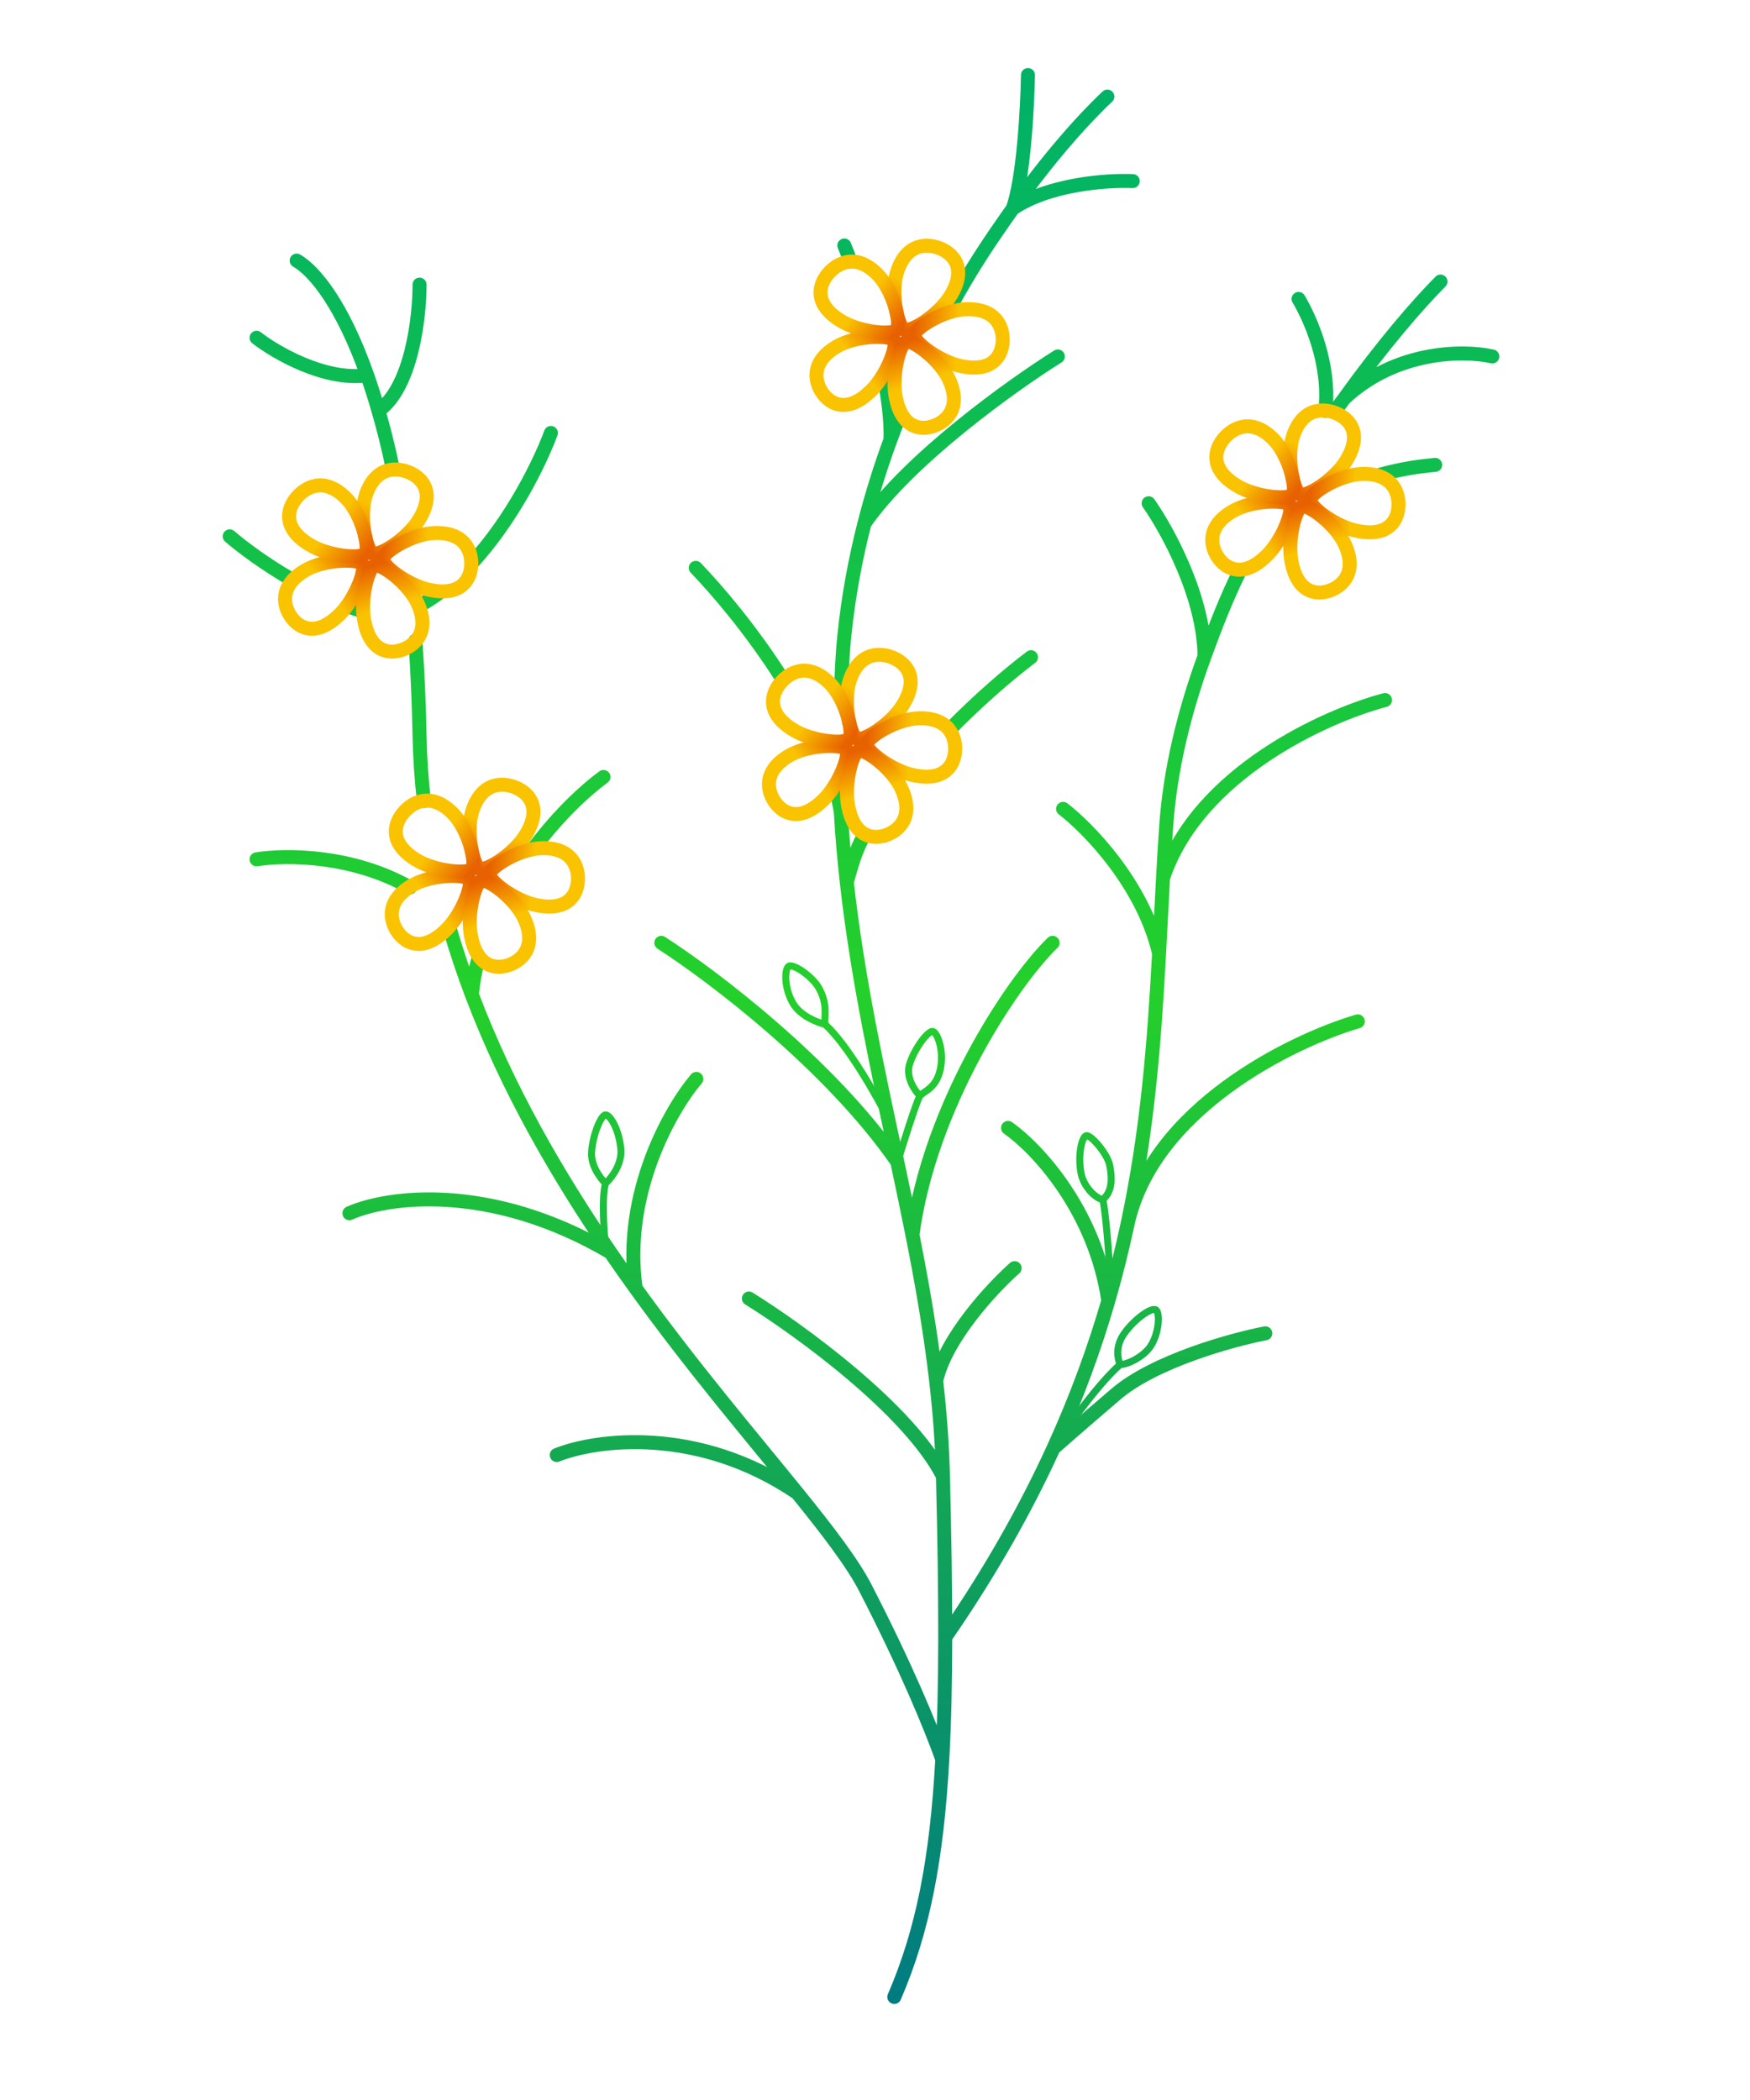 <?xml version="1.0" encoding="UTF-8"?> <svg xmlns="http://www.w3.org/2000/svg" width="250" height="300" viewBox="0 0 250 300" fill="none"><path d="M86.507 178.114C86.271 175.901 85.941 170.989 86.507 169.046M86.507 169.046C85.81 168.391 84.435 166.606 84.509 164.712C84.601 162.345 85.831 159.271 86.507 159.271C87.183 159.271 88.413 161.331 88.689 164.097C88.911 166.311 87.327 168.319 86.507 169.046ZM127.005 160.081C125.323 156.733 121.139 149.296 117.857 146.334M117.857 146.334C116.811 146.091 114.452 145.179 113.377 143.481C112.033 141.359 112.033 138.553 112.646 138.058C113.259 137.563 116.077 139.513 116.984 141.147C118.281 143.481 117.747 145.077 117.857 146.334ZM128.242 165.986C129.011 163.432 130.72 157.964 131.404 156.529M131.404 156.529C130.682 155.807 129.376 153.908 129.923 152.085C130.607 149.806 132.629 147.128 133.284 147.356C133.939 147.584 134.879 150.119 134.338 152.711C133.797 155.304 132.268 155.75 131.404 156.529ZM158.694 184.514C158.554 181.392 158.132 174.395 157.56 171.379M157.56 171.379C156.624 171.255 154.825 169.653 154.431 167.583C153.938 164.996 154.554 162.359 155.195 162.236C155.835 162.112 158.179 164.775 158.522 166.45C159.162 169.579 158.275 170.664 157.56 171.379ZM151.247 205.785C151.306 205.606 156.428 198.102 160.001 194.946M160.001 194.946C159.634 193.983 159.316 192.325 160.597 190.509C162.066 188.425 164.557 186.668 165.153 187.144C165.748 187.621 165.569 190.569 164.319 192.385C163.318 193.838 161.073 194.946 160.001 194.946Z" stroke="url(#paint0_linear)" stroke-linecap="round" stroke-linejoin="round"></path><path d="M42.378 37.227C45.011 38.742 48.962 43.685 52.455 53.605M158.194 13.8C154.601 17.187 149.729 22.674 144.671 29.818M134.709 210.88C134.917 219.456 135.042 227.064 135.034 233.891M134.709 210.88C129.789 201.28 114.177 189.961 106.986 185.502M134.709 210.88C134.599 206.296 134.253 201.764 133.737 197.26M127.758 285.278C131.835 275.838 133.828 265.601 134.614 251.316M134.614 251.316C132.925 246.602 129.436 238.122 123.625 226.849C121.801 223.31 118.326 218.758 113.902 213.292M134.614 251.316C134.901 246.1 135.027 240.345 135.034 233.891M205.787 40.222C202.525 43.503 197.472 49.349 192.061 56.903M135.034 233.891C141.498 224.526 146.54 215.549 150.492 206.905M146.852 10.722C146.771 15.344 146.222 25.634 144.671 29.818M144.671 29.818C149.809 26.278 158.245 25.713 161.821 25.872M144.671 29.818C141.515 34.275 138.702 38.41 135.667 44.049M120.619 35.07C120.888 35.73 121.188 36.496 121.507 37.349M127.22 62.794C125.803 66.655 124.54 70.664 123.486 74.801M127.22 62.794C127.294 60.066 126.894 56.864 126.24 53.581M127.22 62.794C127.774 61.287 128.043 60.596 128.641 59.136M99.393 81.126C102.589 84.441 107.357 90.072 111.701 96.88M147.284 93.891C144.328 96.122 140.017 99.783 135.699 104.188M120.967 126.008C120.6 122.715 120.308 119.378 120.113 115.99C119.895 114.662 119.677 113.716 119.256 112.341M120.967 126.008C122.522 139.935 125.434 153.07 128.183 165.977M120.967 126.008C121.631 123.721 122.162 121.579 123.486 119.252M151.122 50.922C144.546 55.049 129.812 65.603 123.486 74.801M123.486 74.801C122.172 79.959 121.181 85.316 120.619 90.828C120.303 93.926 120.237 96.454 120.113 99.457M94.471 134.69C101.705 139.334 118.575 152.093 128.183 165.977M128.183 165.977C128.926 169.467 129.657 172.94 130.346 176.408M150.371 134.69C144.281 140.614 132.748 158.386 130.346 176.408M130.346 176.408C131.725 183.35 132.936 190.271 133.737 197.26M144.948 181.163C141.785 183.968 135.114 191.114 133.737 197.26M79.536 207.862C85.064 205.642 99.678 203.62 113.902 213.292M113.902 213.292C107.487 205.367 99.077 195.519 90.811 184.052M99.477 154.13C95.785 158.476 88.884 170.544 90.811 184.052M90.811 184.052C89.602 182.375 88.396 180.664 87.2 178.919M49.917 173.32C55.165 170.962 69.97 168.78 87.2 178.919M87.2 178.919C79.65 167.902 72.489 155.543 67.4 142.079M86.211 110.995C83.652 112.862 79.815 116.403 76.254 121.173M67.4 142.079C66.227 138.977 65.165 135.817 64.233 132.601M67.4 142.079C67.631 140.098 67.869 138.639 68.397 136.781M36.651 122.759C41.032 122.057 50.475 122.169 58.568 126.782M59.935 40.66C59.947 45.293 58.789 55.382 54.067 58.676M54.067 58.676C53.546 56.858 53.006 55.169 52.455 53.605M54.067 58.676C54.822 61.31 55.457 63.777 56.113 66.974M36.651 48.253C39.425 50.402 46.471 54.482 52.455 53.605M32.813 76.62C34.714 78.251 37.827 80.557 41.531 82.708M78.701 61.852C77.068 66.248 73.083 74.286 67.413 80.436M144.008 161.13C147.977 163.908 156.398 172.736 158.331 185.818M158.331 185.818C156.355 192.634 153.807 199.652 150.492 206.905M158.331 185.818C159.393 182.154 160.29 178.548 161.052 174.995M180.757 190.473C175.935 191.409 164.918 194.455 159.425 199.153C153.933 203.851 151.181 206.278 150.492 206.905M193.971 145.909C184.476 148.704 164.599 158.433 161.052 174.995M161.052 174.995C163.976 161.368 164.914 148.526 165.583 136.187M151.868 115.552C155.484 118.326 163.289 126.337 165.583 136.187M165.583 136.187C165.779 132.562 165.952 128.98 166.146 125.435M197.858 100.006C189.369 102.248 171.142 110.472 166.146 125.435M166.146 125.435C166.281 122.966 166.425 120.514 166.594 118.078C167.162 109.888 169.188 101.664 172.071 93.762M164.089 71.894C166.733 75.648 172.03 85.277 172.071 93.762M172.071 93.762C173.642 89.455 175.12 85.642 177.104 81.585M185.508 42.703C187.247 45.618 190.104 52.148 189.33 58.693M213.187 50.922C209.251 50.02 199.516 49.954 192.061 56.903M192.061 56.903C191.54 57.632 191.262 57.933 190.735 58.693M205.026 66.41C203.006 66.603 200.363 66.907 196.874 67.901M49.698 86.615C50.37 86.863 51.047 87.093 51.725 87.301M59.344 91.524C59.639 95.755 59.842 100.277 59.935 105.106C59.996 108.257 60.208 111.369 60.557 114.44M60.244 86.333C61.083 85.854 61.901 85.316 62.696 84.727" stroke="url(#paint1_linear)" stroke-width="2" stroke-linecap="round" stroke-linejoin="round"></path><path d="M67.519 115.722C68.937 111.515 72.082 111.764 73.866 112.595C75.65 113.427 77.419 115.468 75.108 119.259C73.375 122.103 69.402 124.51 68.507 124.093C67.616 123.678 66.456 118.878 67.519 115.722Z" stroke="url(#paint2_linear)" stroke-width="2" stroke-linejoin="round"></path><path d="M58.737 126.572C54.943 128.873 55.785 131.796 56.931 133.298C58.076 134.799 60.387 136.011 63.609 132.959C66.025 130.67 67.591 126.358 67.017 125.604C66.445 124.854 61.584 124.847 58.737 126.572Z" stroke="url(#paint3_linear)" stroke-width="2" stroke-linejoin="round"></path><path d="M64.628 116.144C61.481 113.011 58.759 114.668 57.521 116.227C56.283 117.787 55.597 120.426 59.364 122.778C62.188 124.543 66.837 124.895 67.458 124.113C68.076 123.334 66.988 118.494 64.628 116.144Z" stroke="url(#paint4_linear)" stroke-width="2" stroke-linejoin="round"></path><path d="M77.432 121.168C81.87 121.071 82.718 124.046 82.552 125.963C82.385 127.881 81.077 130.187 76.723 129.324C73.457 128.678 69.83 125.826 69.914 124.864C69.997 123.906 74.104 121.242 77.432 121.168Z" stroke="url(#paint5_linear)" stroke-width="2" stroke-linejoin="round"></path><path d="M74.973 131.373C76.739 135.444 74.356 137.343 72.551 137.906C70.745 138.469 68.156 138.121 67.294 133.768C66.647 130.503 67.868 126.078 68.774 125.795C69.676 125.514 73.649 128.319 74.973 131.373Z" stroke="url(#paint6_linear)" stroke-width="2" stroke-linejoin="round"></path><path d="M52.274 70.694C53.691 66.487 56.836 66.735 58.62 67.567C60.405 68.398 62.173 70.44 59.863 74.231C58.13 77.074 54.156 79.482 53.261 79.065C52.37 78.65 51.211 73.85 52.274 70.694Z" stroke="url(#paint7_linear)" stroke-width="2" stroke-linejoin="round"></path><path d="M43.492 81.544C39.697 83.844 40.539 86.768 41.685 88.269C42.83 89.771 45.142 90.983 48.363 87.931C50.78 85.642 52.346 81.329 51.771 80.576C51.199 79.826 46.338 79.819 43.492 81.544Z" stroke="url(#paint8_linear)" stroke-width="2" stroke-linejoin="round"></path><path d="M49.382 71.116C46.236 67.983 43.513 69.639 42.275 71.199C41.038 72.759 40.352 75.398 44.118 77.75C46.943 79.514 51.592 79.867 52.212 79.085C52.831 78.305 51.742 73.466 49.382 71.116Z" stroke="url(#paint9_linear)" stroke-width="2" stroke-linejoin="round"></path><path d="M62.187 76.14C66.624 76.043 67.473 79.017 67.306 80.935C67.139 82.853 65.831 85.158 61.477 84.296C58.212 83.65 54.584 80.798 54.668 79.836C54.751 78.878 58.858 76.213 62.187 76.14Z" stroke="url(#paint10_linear)" stroke-width="2" stroke-linejoin="round"></path><path d="M59.728 86.344C61.493 90.416 59.111 92.314 57.305 92.877C55.5 93.441 52.91 93.093 52.048 88.74C51.402 85.475 52.623 81.05 53.528 80.767C54.43 80.486 58.404 83.291 59.728 86.344Z" stroke="url(#paint11_linear)" stroke-width="2" stroke-linejoin="round"></path><path d="M128.196 38.723C129.613 34.515 132.758 34.764 134.543 35.596C136.327 36.427 138.095 38.469 135.785 42.26C134.052 45.103 130.079 47.511 129.184 47.094C128.293 46.678 127.133 41.878 128.196 38.723Z" stroke="url(#paint12_linear)" stroke-width="2" stroke-linejoin="round"></path><path d="M119.414 49.573C115.619 51.873 116.462 54.797 117.607 56.298C118.753 57.8 121.064 59.011 124.286 55.96C126.702 53.671 128.268 49.358 127.694 48.605C127.122 47.855 122.26 47.848 119.414 49.573Z" stroke="url(#paint13_linear)" stroke-width="2" stroke-linejoin="round"></path><path d="M125.305 39.145C122.158 36.012 119.435 37.668 118.198 39.228C116.96 40.788 116.274 43.427 120.04 45.779C122.865 47.544 127.514 47.896 128.135 47.113C128.753 46.334 127.665 41.495 125.305 39.145Z" stroke="url(#paint14_linear)" stroke-width="2" stroke-linejoin="round"></path><path d="M138.109 44.169C142.547 44.072 143.395 47.046 143.229 48.964C143.062 50.881 141.754 53.187 137.4 52.325C134.134 51.678 130.507 48.827 130.591 47.865C130.674 46.907 134.781 44.242 138.109 44.169Z" stroke="url(#paint15_linear)" stroke-width="2" stroke-linejoin="round"></path><path d="M135.65 54.373C137.416 58.445 135.033 60.343 133.228 60.906C131.422 61.469 128.832 61.121 127.971 56.768C127.324 53.503 128.545 49.078 129.451 48.796C130.353 48.515 134.326 51.32 135.65 54.373Z" stroke="url(#paint16_linear)" stroke-width="2" stroke-linejoin="round"></path><path d="M184.737 62.257C186.155 58.05 189.3 58.298 191.084 59.13C192.869 59.962 194.637 62.003 192.326 65.794C190.594 68.638 186.62 71.045 185.725 70.628C184.834 70.213 183.674 65.413 184.737 62.257Z" stroke="url(#paint17_linear)" stroke-width="2" stroke-linejoin="round"></path><path d="M175.956 73.107C172.161 75.407 173.003 78.331 174.149 79.833C175.294 81.334 177.606 82.546 180.827 79.494C183.243 77.205 184.81 72.892 184.235 72.139C183.663 71.389 178.802 71.382 175.956 73.107Z" stroke="url(#paint18_linear)" stroke-width="2" stroke-linejoin="round"></path><path d="M181.846 62.679C178.699 59.546 175.977 61.203 174.739 62.762C173.501 64.322 172.815 66.961 176.582 69.313C179.406 71.078 184.055 71.43 184.676 70.647C185.294 69.868 184.206 65.029 181.846 62.679Z" stroke="url(#paint19_linear)" stroke-width="2" stroke-linejoin="round"></path><path d="M194.651 67.704C199.088 67.606 199.937 70.581 199.77 72.498C199.603 74.416 198.295 76.722 193.941 75.859C190.676 75.213 187.048 72.361 187.132 71.399C187.215 70.441 191.322 67.777 194.651 67.704Z" stroke="url(#paint20_linear)" stroke-width="2" stroke-linejoin="round"></path><path d="M192.192 77.908C193.957 81.979 191.575 83.877 189.769 84.441C187.963 85.004 185.374 84.656 184.512 80.303C183.866 77.038 185.087 72.613 185.992 72.33C186.894 72.049 190.868 74.854 192.192 77.908Z" stroke="url(#paint21_linear)" stroke-width="2" stroke-linejoin="round"></path><path d="M121.403 97.165C122.821 92.958 125.966 93.206 127.75 94.038C129.535 94.87 131.303 96.911 128.992 100.702C127.26 103.546 123.286 105.953 122.391 105.536C121.5 105.121 120.34 100.321 121.403 97.165Z" stroke="url(#paint22_linear)" stroke-width="2" stroke-linejoin="round"></path><path d="M112.622 108.015C108.827 110.315 109.669 113.239 110.815 114.741C111.96 116.242 114.272 117.454 117.493 114.402C119.91 112.113 121.476 107.8 120.901 107.047C120.329 106.297 115.468 106.29 112.622 108.015Z" stroke="url(#paint23_linear)" stroke-width="2" stroke-linejoin="round"></path><path d="M118.512 97.587C115.365 94.454 112.643 96.11 111.405 97.67C110.168 99.23 109.482 101.869 113.248 104.221C116.072 105.985 120.722 106.338 121.342 105.555C121.961 104.776 120.872 99.937 118.512 97.587Z" stroke="url(#paint24_linear)" stroke-width="2" stroke-linejoin="round"></path><path d="M131.317 102.611C135.754 102.514 136.603 105.488 136.436 107.406C136.269 109.324 134.962 111.629 130.607 110.767C127.342 110.121 123.715 107.269 123.798 106.307C123.881 105.349 127.989 102.684 131.317 102.611Z" stroke="url(#paint25_linear)" stroke-width="2" stroke-linejoin="round"></path><path d="M128.858 112.815C130.623 116.887 128.241 118.785 126.435 119.348C124.629 119.912 122.04 119.564 121.178 115.21C120.532 111.945 121.753 107.52 122.658 107.238C123.56 106.957 127.534 109.762 128.858 112.815Z" stroke="url(#paint26_linear)" stroke-width="2" stroke-linejoin="round"></path><defs><linearGradient id="paint0_linear" x1="124.994" y1="8.262" x2="124.994" y2="287.501" gradientUnits="userSpaceOnUse"><stop stop-color="#00B168"></stop><stop offset="0.477" stop-color="#24D02B"></stop><stop offset="1" stop-color="#007C81"></stop></linearGradient><linearGradient id="paint1_linear" x1="123" y1="10.722" x2="123" y2="285.278" gradientUnits="userSpaceOnUse"><stop stop-color="#00B168"></stop><stop offset="0.477" stop-color="#24D02B"></stop><stop offset="1" stop-color="#007C81"></stop></linearGradient><linearGradient id="paint2_linear" x1="73.648" y1="112.494" x2="68.289" y2="123.992" gradientUnits="userSpaceOnUse"><stop offset="0.508" stop-color="#FAC300"></stop><stop offset="1" stop-color="#E86100"></stop></linearGradient><linearGradient id="paint3_linear" x1="56.791" y1="133.114" x2="66.877" y2="125.421" gradientUnits="userSpaceOnUse"><stop offset="0.508" stop-color="#FAC300"></stop><stop offset="1" stop-color="#E86100"></stop></linearGradient><linearGradient id="paint4_linear" x1="57.672" y1="116.037" x2="67.609" y2="123.922" gradientUnits="userSpaceOnUse"><stop offset="0.508" stop-color="#FAC300"></stop><stop offset="1" stop-color="#E86100"></stop></linearGradient><linearGradient id="paint5_linear" x1="82.572" y1="125.729" x2="69.934" y2="124.63" gradientUnits="userSpaceOnUse"><stop offset="0.508" stop-color="#FAC300"></stop><stop offset="1" stop-color="#E86100"></stop></linearGradient><linearGradient id="paint6_linear" x1="72.772" y1="137.837" x2="68.995" y2="125.726" gradientUnits="userSpaceOnUse"><stop offset="0.508" stop-color="#FAC300"></stop><stop offset="1" stop-color="#E86100"></stop></linearGradient><linearGradient id="paint7_linear" x1="58.402" y1="67.465" x2="53.043" y2="78.963" gradientUnits="userSpaceOnUse"><stop offset="0.508" stop-color="#FAC300"></stop><stop offset="1" stop-color="#E86100"></stop></linearGradient><linearGradient id="paint8_linear" x1="41.545" y1="88.086" x2="51.631" y2="80.392" gradientUnits="userSpaceOnUse"><stop offset="0.508" stop-color="#FAC300"></stop><stop offset="1" stop-color="#E86100"></stop></linearGradient><linearGradient id="paint9_linear" x1="42.427" y1="71.008" x2="52.364" y2="78.894" gradientUnits="userSpaceOnUse"><stop offset="0.508" stop-color="#FAC300"></stop><stop offset="1" stop-color="#E86100"></stop></linearGradient><linearGradient id="paint10_linear" x1="67.326" y1="80.701" x2="54.688" y2="79.601" gradientUnits="userSpaceOnUse"><stop offset="0.508" stop-color="#FAC300"></stop><stop offset="1" stop-color="#E86100"></stop></linearGradient><linearGradient id="paint11_linear" x1="57.526" y1="92.809" x2="53.749" y2="80.698" gradientUnits="userSpaceOnUse"><stop offset="0.508" stop-color="#FAC300"></stop><stop offset="1" stop-color="#E86100"></stop></linearGradient><linearGradient id="paint12_linear" x1="134.325" y1="35.494" x2="128.966" y2="46.992" gradientUnits="userSpaceOnUse"><stop offset="0.508" stop-color="#FAC300"></stop><stop offset="1" stop-color="#E86100"></stop></linearGradient><linearGradient id="paint13_linear" x1="117.467" y1="56.115" x2="127.554" y2="48.421" gradientUnits="userSpaceOnUse"><stop offset="0.508" stop-color="#FAC300"></stop><stop offset="1" stop-color="#E86100"></stop></linearGradient><linearGradient id="paint14_linear" x1="118.349" y1="39.037" x2="128.286" y2="46.923" gradientUnits="userSpaceOnUse"><stop offset="0.508" stop-color="#FAC300"></stop><stop offset="1" stop-color="#E86100"></stop></linearGradient><linearGradient id="paint15_linear" x1="143.249" y1="48.729" x2="130.611" y2="47.63" gradientUnits="userSpaceOnUse"><stop offset="0.508" stop-color="#FAC300"></stop><stop offset="1" stop-color="#E86100"></stop></linearGradient><linearGradient id="paint16_linear" x1="133.448" y1="60.837" x2="129.672" y2="48.727" gradientUnits="userSpaceOnUse"><stop offset="0.508" stop-color="#FAC300"></stop><stop offset="1" stop-color="#E86100"></stop></linearGradient><linearGradient id="paint17_linear" x1="190.866" y1="59.028" x2="185.507" y2="70.526" gradientUnits="userSpaceOnUse"><stop offset="0.508" stop-color="#FAC300"></stop><stop offset="1" stop-color="#E86100"></stop></linearGradient><linearGradient id="paint18_linear" x1="174.009" y1="79.649" x2="184.095" y2="71.956" gradientUnits="userSpaceOnUse"><stop offset="0.508" stop-color="#FAC300"></stop><stop offset="1" stop-color="#E86100"></stop></linearGradient><linearGradient id="paint19_linear" x1="174.89" y1="62.572" x2="184.827" y2="70.457" gradientUnits="userSpaceOnUse"><stop offset="0.508" stop-color="#FAC300"></stop><stop offset="1" stop-color="#E86100"></stop></linearGradient><linearGradient id="paint20_linear" x1="199.79" y1="72.264" x2="187.152" y2="71.165" gradientUnits="userSpaceOnUse"><stop offset="0.508" stop-color="#FAC300"></stop><stop offset="1" stop-color="#E86100"></stop></linearGradient><linearGradient id="paint21_linear" x1="189.99" y1="84.372" x2="186.213" y2="72.261" gradientUnits="userSpaceOnUse"><stop offset="0.508" stop-color="#FAC300"></stop><stop offset="1" stop-color="#E86100"></stop></linearGradient><linearGradient id="paint22_linear" x1="127.532" y1="93.936" x2="122.173" y2="105.434" gradientUnits="userSpaceOnUse"><stop offset="0.508" stop-color="#FAC300"></stop><stop offset="1" stop-color="#E86100"></stop></linearGradient><linearGradient id="paint23_linear" x1="110.675" y1="114.557" x2="120.761" y2="106.864" gradientUnits="userSpaceOnUse"><stop offset="0.508" stop-color="#FAC300"></stop><stop offset="1" stop-color="#E86100"></stop></linearGradient><linearGradient id="paint24_linear" x1="111.557" y1="97.479" x2="121.494" y2="105.365" gradientUnits="userSpaceOnUse"><stop offset="0.508" stop-color="#FAC300"></stop><stop offset="1" stop-color="#E86100"></stop></linearGradient><linearGradient id="paint25_linear" x1="136.456" y1="107.172" x2="123.819" y2="106.072" gradientUnits="userSpaceOnUse"><stop offset="0.508" stop-color="#FAC300"></stop><stop offset="1" stop-color="#E86100"></stop></linearGradient><linearGradient id="paint26_linear" x1="126.656" y1="119.28" x2="122.879" y2="107.169" gradientUnits="userSpaceOnUse"><stop offset="0.508" stop-color="#FAC300"></stop><stop offset="1" stop-color="#E86100"></stop></linearGradient></defs></svg> 
